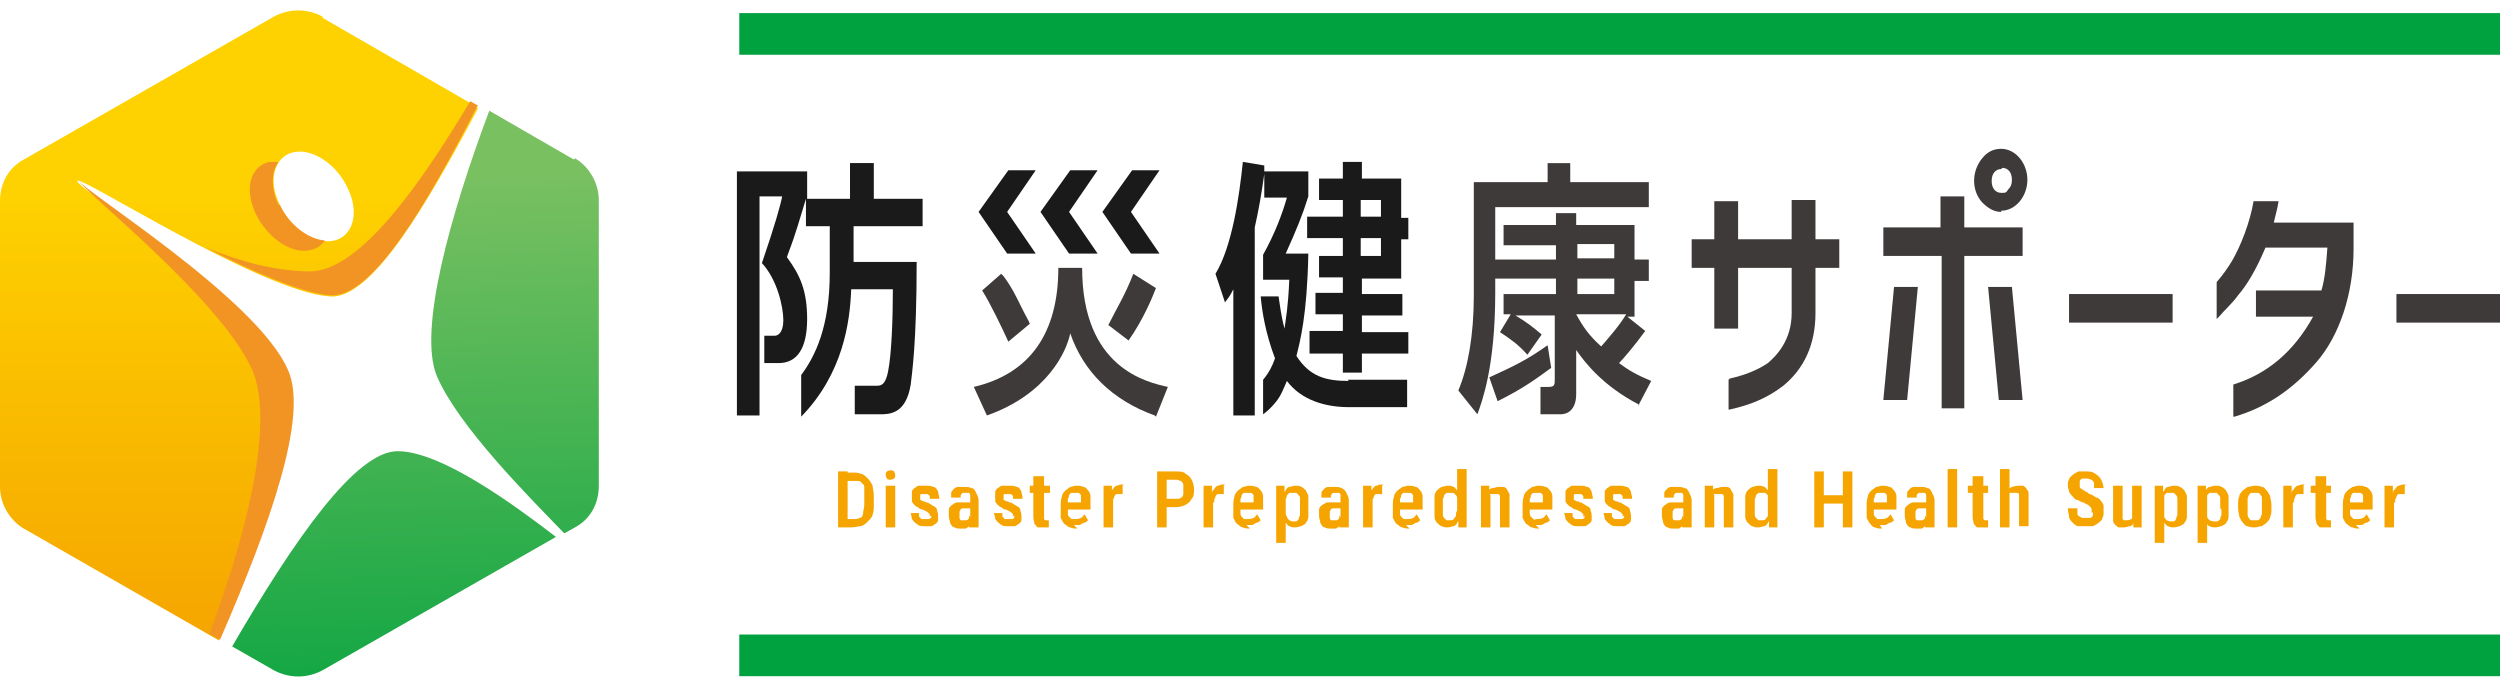 <?xml version="1.0" encoding="UTF-8"?> <svg xmlns="http://www.w3.org/2000/svg" xmlns:xlink="http://www.w3.org/1999/xlink" id="logo" version="1.1" viewBox="0 0 210 57"><defs><style> .st0 { fill: #00a23f; } .st1 { fill: #3e3a39; } .st2 { fill: url(#_名称未設定グラデーション_2); } .st3 { fill: url(#_名称未設定グラデーション); } .st4 { fill: url(#_名称未設定グラデーション_3); } .st5 { fill: #f29424; } .st6 { fill: #1a1a1a; } .st7 { fill: #f5a400; } </style><linearGradient id="_名称未設定グラデーション" data-name="名称未設定グラデーション" x1="20.1" y1="4.7" x2="20.1" y2="59.9" gradientUnits="userSpaceOnUse"><stop offset=".2" stop-color="#fed200"></stop><stop offset=".9" stop-color="#f5a400"></stop></linearGradient><linearGradient id="_名称未設定グラデーション_2" data-name="名称未設定グラデーション 2" x1="42.9" y1="43.1" x2="44.6" y2="-6.8" gradientTransform="translate(0 57.9) scale(1 -1)" gradientUnits="userSpaceOnUse"><stop offset="0" stop-color="#79c061"></stop><stop offset="1" stop-color="#00a23f"></stop></linearGradient><linearGradient id="_名称未設定グラデーション_3" data-name="名称未設定グラデーション 3" x1="32" y1="42.7" x2="33.7" y2="-7.2" gradientTransform="translate(0 57.9) scale(1 -1)" gradientUnits="userSpaceOnUse"><stop offset="0" stop-color="#79c061"></stop><stop offset="1" stop-color="#00a23f"></stop></linearGradient></defs><g id="text"><g id="bar"><path class="st0" d="M210,53.3H62.1v3.5h147.9v-3.5Z"></path><path class="st0" d="M210,1.1H62.1v3.5h147.9V1.1Z"></path></g><g id="en"><path class="st7" d="M71.2,39.6v4.7h-.8v-4.7h.8ZM71.6,44.3h-.8v-.7h.8c.3,0,.5,0,.6-.1.2,0,.3-.2.3-.4,0-.2.1-.4.1-.7v-.8c0-.2,0-.4,0-.6,0-.2,0-.3-.2-.4,0-.1-.2-.2-.3-.2-.1,0-.3,0-.5,0h-.9v-.7h.9c.3,0,.5,0,.7.1.2,0,.4.2.6.4.2.2.3.4.4.6,0,.2.1.5.1.8v.8c0,.3,0,.6-.1.8,0,.2-.2.4-.4.6-.2.2-.3.3-.6.4-.2,0-.5.1-.8.1h0Z"></path><path class="st7" d="M74.4,39.9c0-.1,0-.2.1-.3,0,0,.2-.1.3-.1s.2,0,.3.1c0,0,.1.2.1.3s0,.2-.1.3c0,0-.2.1-.3.1s-.2,0-.3-.1c0,0-.1-.2-.1-.3ZM75.2,40.8v3.5h-.8v-3.5h.8Z"></path><path class="st7" d="M78.1,43.4c0,0,0-.1,0-.2,0,0-.1-.1-.2-.2,0,0-.2-.1-.4-.2-.2,0-.3-.1-.4-.2-.1,0-.2-.1-.3-.2,0,0-.2-.2-.2-.3,0-.1,0-.2,0-.4s0-.3,0-.4c0-.1.1-.2.2-.3.1,0,.2-.2.4-.2.1,0,.3,0,.5,0,.3,0,.5,0,.7.1.2,0,.3.2.4.4,0,.2.1.3.1.6h-.8c0,0,0-.2,0-.2,0,0,0-.1-.2-.2,0,0-.2,0-.3,0s-.2,0-.2,0c0,0-.1,0-.1.1,0,0,0,.1,0,.2s0,.1,0,.1c0,0,0,0,0,.1,0,0,.1,0,.2.1,0,0,.2,0,.3.1.2,0,.4.2.6.3.2.1.3.2.3.3,0,.1.1.3.1.5s0,.3,0,.4c0,.1-.1.2-.2.3-.1,0-.2.2-.4.2-.2,0-.3,0-.5,0-.3,0-.5,0-.7-.2-.2-.1-.3-.3-.4-.4,0-.2-.1-.4-.1-.5h.7c0,.1,0,.2,0,.3,0,0,.1.1.2.2,0,0,.2,0,.3,0s.2,0,.3,0c0,0,.1,0,.2-.1s0-.1,0-.2h0Z"></path><path class="st7" d="M81.6,42.2v.5h-.4c-.1,0-.2,0-.3,0,0,0-.2,0-.2.1,0,0-.1.1-.1.2,0,0,0,.2,0,.2s0,.2,0,.3c0,0,0,.1.1.2,0,0,.1,0,.2,0s.2,0,.3,0c0,0,.2-.1.2-.2,0,0,0-.1,0-.2l.2.3c0,0,0,.2,0,.3,0,0-.1.2-.2.3,0,0-.2.2-.3.2-.1,0-.2,0-.4,0s-.4,0-.5-.1c-.2,0-.3-.2-.4-.4,0-.2-.1-.3-.1-.6s0-.3,0-.5c0-.1.1-.3.3-.4.1-.1.3-.2.4-.2.2,0,.4,0,.6,0h.4,0ZM81.5,43.6v-1.7c0-.1,0-.2,0-.3,0,0,0-.1-.1-.2,0,0-.1,0-.2,0s-.2,0-.3,0c0,0-.1,0-.2.2,0,0,0,.2,0,.2h-.8c0-.1,0-.3,0-.4,0-.1.1-.2.2-.3.1-.1.2-.2.4-.2.2,0,.3,0,.5,0s.4,0,.6.1c.2,0,.3.2.4.4.1.2.2.4.2.6v1.6c0,.2,0,.3,0,.4,0,.1,0,.2,0,.3h0c0,0-.8,0-.8,0,0,0,0-.2,0-.3,0-.1,0-.3,0-.4h0Z"></path><path class="st7" d="M85.1,43.4c0,0,0-.1,0-.2,0,0-.1-.1-.2-.2,0,0-.2-.1-.4-.2-.2,0-.3-.1-.4-.2-.1,0-.2-.1-.3-.2,0,0-.2-.2-.2-.3,0-.1,0-.2,0-.4s0-.3,0-.4c0-.1.1-.2.2-.3.1,0,.2-.2.4-.2.1,0,.3,0,.5,0,.3,0,.5,0,.7.1.2,0,.3.2.4.4,0,.2.1.3.1.6h-.8c0,0,0-.2,0-.2,0,0,0-.1-.2-.2,0,0-.2,0-.3,0s-.2,0-.2,0c0,0-.1,0-.1.1,0,0,0,.1,0,.2s0,.1,0,.1c0,0,0,0,0,.1,0,0,.1,0,.2.1,0,0,.2,0,.3.1.2,0,.4.2.6.3.2.1.3.2.3.3s.1.3.1.5,0,.3,0,.4c0,.1-.1.2-.2.3-.1,0-.2.2-.4.2-.2,0-.3,0-.5,0-.3,0-.5,0-.7-.2-.2-.1-.3-.3-.4-.4,0-.2-.1-.4-.1-.5h.7c0,.1,0,.2,0,.3,0,0,.1.1.2.2,0,0,.2,0,.3,0s.2,0,.3,0c0,0,.1,0,.2-.1,0,0,0-.1,0-.2h0Z"></path><path class="st7" d="M88.2,40.8v.6h-1.7v-.6h1.7ZM86.9,40h.8v3.4c0,.1,0,.2,0,.2s0,0,.1.1c0,0,0,0,.2,0s0,0,.1,0c0,0,0,0,0,0v.6c0,0-.1,0-.2,0,0,0-.2,0-.3,0-.2,0-.3,0-.4,0-.1,0-.2-.2-.3-.3,0-.1-.1-.3-.1-.6v-3.4h0Z"></path><path class="st7" d="M90.5,44.4c-.2,0-.4,0-.6-.1-.2,0-.3-.2-.5-.3-.1-.1-.2-.3-.3-.5,0-.2,0-.4,0-.7v-.3c0-.3,0-.5.1-.8,0-.2.2-.4.3-.5.1-.1.3-.2.4-.3.2,0,.3-.1.5-.1s.4,0,.6.1c.2,0,.3.2.4.3.1.1.2.3.2.5,0,.2,0,.4,0,.7v.4h-2.3v-.6h1.5c0-.2,0-.4,0-.5,0-.1,0-.2-.2-.3,0,0-.2,0-.3,0s-.2,0-.3,0c0,0-.1,0-.2.2,0,0,0,.2-.1.3,0,.1,0,.3,0,.5v.3c0,.2,0,.3,0,.4,0,.1,0,.2.1.3,0,0,.1.1.2.2,0,0,.2,0,.3,0,.2,0,.3,0,.5-.1.1,0,.2-.2.3-.3l.3.5c0,0-.2.2-.3.2-.1,0-.2.1-.4.2-.2,0-.3,0-.5,0h0Z"></path><path class="st7" d="M93.5,41.5v2.8h-.8v-3.5h.7v.7s0,0,0,0ZM94.3,40.8v.7s0,0-.1,0h-.1c-.1,0-.2,0-.3,0,0,0-.1,0-.2.2,0,0,0,.2-.1.2,0,0,0,.2,0,.3h-.2c0-.2,0-.4,0-.6,0-.2,0-.4.2-.5,0-.1.2-.3.3-.3.1,0,.2-.1.4-.1s0,0,.1,0c0,0,0,0,.1,0h0Z"></path><path class="st7" d="M98.8,42.6h-1v-.7h1c.2,0,.3,0,.4-.1.1,0,.2-.2.2-.3,0-.1,0-.3,0-.4s0-.3,0-.4c0-.1-.1-.2-.2-.3-.1,0-.2-.1-.4-.1h-.8v4h-.8v-4.7h1.6c.3,0,.6,0,.8.2.2.1.4.3.5.5.1.2.2.5.2.8s0,.6-.2.8c-.1.2-.3.4-.5.5-.2.1-.5.2-.8.2h0Z"></path><path class="st7" d="M101.9,41.5v2.8h-.8v-3.5h.7v.7s0,0,0,0ZM102.8,40.8v.7s0,0-.1,0h-.1c-.1,0-.2,0-.3,0,0,0-.1,0-.2.2,0,0,0,.2-.1.2,0,0,0,.2,0,.3h-.2c0-.2,0-.4,0-.6,0-.2,0-.4.2-.5,0-.1.2-.3.3-.3.1,0,.2-.1.4-.1s0,0,.1,0c0,0,0,0,.1,0h0Z"></path><path class="st7" d="M105,44.4c-.2,0-.4,0-.6-.1-.2,0-.3-.2-.5-.3-.1-.1-.2-.3-.3-.5,0-.2,0-.4,0-.7v-.3c0-.3,0-.5.1-.8,0-.2.2-.4.3-.5.1-.1.3-.2.4-.3.2,0,.3-.1.5-.1s.4,0,.6.1c.2,0,.3.2.4.3.1.1.2.3.2.5,0,.2,0,.4,0,.7v.4h-2.3v-.6h1.5c0-.2,0-.4,0-.5,0-.1,0-.2-.2-.3,0,0-.2,0-.3,0s-.2,0-.3,0c0,0-.1,0-.2.2,0,0,0,.2-.1.3,0,.1,0,.3,0,.5v.3c0,.2,0,.3,0,.4,0,.1,0,.2.1.3,0,0,.1.1.2.2,0,0,.2,0,.3,0,.2,0,.3,0,.5-.1.1,0,.2-.2.3-.3l.3.5c0,0-.2.2-.3.2-.1,0-.2.1-.4.2-.2,0-.3,0-.5,0h0Z"></path><path class="st7" d="M108,41.5v4.1h-.8v-4.8h.7v.7c0,0,0,0,0,0ZM109.9,42.4v.3c0,.3,0,.5,0,.7,0,.2-.1.4-.2.5,0,.1-.2.2-.4.3-.1,0-.3.1-.5.1s-.3,0-.5-.1-.2-.2-.3-.3c0-.1-.2-.3-.2-.5,0-.2,0-.4-.1-.6v-.4c0-.2,0-.5.1-.7,0-.2.1-.4.2-.5,0-.1.2-.3.3-.3.1,0,.3-.1.5-.1s.4,0,.5.1c.1,0,.3.2.4.3,0,.1.2.3.2.5,0,.2,0,.5,0,.7h0ZM109.2,42.7v-.3c0-.2,0-.3,0-.5,0-.1,0-.2-.1-.3,0,0-.1-.1-.2-.2,0,0-.2,0-.3,0s-.2,0-.3,0c0,0-.1.1-.2.2,0,0,0,.2-.1.3,0,0,0,.2,0,.3v.8c0,.1,0,.3.1.4,0,.1.1.2.2.3,0,0,.2.1.3.1s.2,0,.3,0c0,0,.1-.1.2-.2,0,0,0-.2.1-.3,0-.1,0-.3,0-.5h0Z"></path><path class="st7" d="M112.7,42.2v.5h-.4c-.1,0-.2,0-.3,0,0,0-.2,0-.2.1,0,0-.1.1-.1.2,0,0,0,.2,0,.2s0,.2,0,.3c0,0,0,.1.1.2,0,0,.1,0,.2,0s.2,0,.3,0c0,0,.2-.1.2-.2,0,0,0-.1,0-.2l.2.3c0,0,0,.2,0,.3,0,0-.1.2-.2.3,0,0-.2.2-.3.2-.1,0-.2,0-.4,0s-.4,0-.5-.1c-.2,0-.3-.2-.4-.4,0-.2-.1-.3-.1-.6s0-.3,0-.5c0-.1.1-.3.3-.4s.3-.2.4-.2c.2,0,.4,0,.6,0h.4,0ZM112.6,43.6v-1.7c0-.1,0-.2,0-.3s0-.1-.1-.2c0,0-.1,0-.2,0s-.2,0-.3,0c0,0-.1,0-.2.2,0,0,0,.2,0,.2h-.8c0-.1,0-.3,0-.4,0-.1.1-.2.2-.3.1-.1.2-.2.4-.2.2,0,.3,0,.5,0s.4,0,.6.1.3.2.4.4c.1.2.2.4.2.6v1.6c0,.2,0,.3,0,.4,0,.1,0,.2,0,.3h0c0,0-.8,0-.8,0,0,0,0-.2,0-.3,0-.1,0-.3,0-.4h0Z"></path><path class="st7" d="M115.3,41.5v2.8h-.8v-3.5h.7v.7s0,0,0,0ZM116.1,40.8v.7s0,0-.1,0h-.1c-.1,0-.2,0-.3,0,0,0-.1,0-.2.2,0,0,0,.2-.1.2,0,0,0,.2,0,.3h-.2c0-.2,0-.4,0-.6,0-.2,0-.4.2-.5,0-.1.2-.3.3-.3.1,0,.2-.1.4-.1s0,0,.1,0c0,0,0,0,.1,0h0Z"></path><path class="st7" d="M118.4,44.4c-.2,0-.4,0-.6-.1-.2,0-.3-.2-.5-.3-.1-.1-.2-.3-.3-.5,0-.2,0-.4,0-.7v-.3c0-.3,0-.5.1-.8,0-.2.2-.4.3-.5.1-.1.3-.2.4-.3.2,0,.3-.1.5-.1s.4,0,.6.1c.2,0,.3.2.4.3.1.1.2.3.2.5,0,.2,0,.4,0,.7v.4h-2.3v-.6h1.5c0-.2,0-.4,0-.5,0-.1,0-.2-.2-.3,0,0-.2,0-.3,0s-.2,0-.3,0c0,0-.1,0-.2.2,0,0,0,.2-.1.3,0,.1,0,.3,0,.5v.3c0,.2,0,.3,0,.4,0,.1,0,.2.1.3,0,0,.1.1.2.2,0,0,.2,0,.3,0,.2,0,.3,0,.5-.1.1,0,.2-.2.3-.3l.3.5c0,0-.2.2-.3.2-.1,0-.2.1-.4.2-.2,0-.3,0-.5,0h0Z"></path><path class="st7" d="M120.5,42.7v-.3c0-.3,0-.5,0-.7,0-.2.1-.4.2-.5.1-.1.2-.2.4-.3.1,0,.3-.1.5-.1s.3,0,.5.1c.1,0,.2.2.3.3,0,.1.2.3.2.5,0,.2,0,.4.1.7v.4c0,.2,0,.5-.1.6,0,.2-.1.4-.2.5,0,.1-.2.3-.3.3-.1,0-.3.1-.5.1s-.3,0-.5-.1c-.1,0-.3-.2-.4-.3-.1-.1-.2-.3-.2-.5,0-.2,0-.4,0-.7h0ZM121.2,42.4v.3c0,.2,0,.3,0,.5,0,.1,0,.2.1.3,0,0,.1.1.2.2,0,0,.2,0,.3,0s.3,0,.3-.1c0,0,.2-.2.2-.3,0-.1,0-.3.1-.4v-.7c0-.1,0-.2,0-.3,0-.1,0-.2-.1-.3,0,0-.1-.1-.2-.2,0,0-.2,0-.3,0s-.2,0-.3,0c0,0-.1.1-.2.2,0,0,0,.2-.1.3,0,.1,0,.3,0,.5h0ZM122.4,43.6v-4.2h.8v4.9h-.7v-.7c0,0,0,0,0,0Z"></path><path class="st7" d="M125.2,41.6v2.7h-.8v-3.5h.7v.7ZM125,42.5h-.2c0-.3,0-.5,0-.7,0-.2.1-.4.2-.5.1-.2.2-.3.4-.3.1,0,.3-.1.5-.1s.3,0,.4,0c.1,0,.2.1.3.2,0,.1.1.2.2.4,0,.2,0,.4,0,.6v2.2h-.8v-2.2c0-.2,0-.3,0-.4,0,0,0-.2-.2-.2s-.2,0-.3,0-.2,0-.3,0c0,0-.2.1-.2.2,0,0-.1.2-.1.3,0,.1,0,.3,0,.4h0Z"></path><path class="st7" d="M129.3,44.4c-.2,0-.4,0-.6-.1-.2,0-.3-.2-.5-.3-.1-.1-.2-.3-.3-.5,0-.2,0-.4,0-.7v-.3c0-.3,0-.5.1-.8,0-.2.2-.4.3-.5.1-.1.3-.2.4-.3.2,0,.3-.1.5-.1s.4,0,.6.1c.2,0,.3.2.4.3.1.1.2.3.2.5,0,.2,0,.4,0,.7v.4h-2.3v-.6h1.5c0-.2,0-.4,0-.5,0-.1,0-.2-.2-.3,0,0-.2,0-.3,0s-.2,0-.3,0c0,0-.1,0-.2.2,0,0,0,.2-.1.3,0,.1,0,.3,0,.5v.3c0,.2,0,.3,0,.4,0,.1,0,.2.1.3,0,0,.1.1.2.2s.2,0,.3,0c.2,0,.3,0,.5-.1.1,0,.2-.2.3-.3l.3.5c0,0-.2.2-.3.2-.1,0-.2.1-.4.2-.2,0-.3,0-.5,0h0Z"></path><path class="st7" d="M133,43.4c0,0,0-.1,0-.2,0,0-.1-.1-.2-.2,0,0-.2-.1-.4-.2-.2,0-.3-.1-.4-.2-.1,0-.2-.1-.3-.2,0,0-.2-.2-.2-.3,0-.1,0-.2,0-.4s0-.3,0-.4c0-.1.1-.2.2-.3.1,0,.2-.2.4-.2s.3,0,.5,0c.3,0,.5,0,.7.1.2,0,.3.2.4.4,0,.2.1.3.1.6h-.8c0,0,0-.2,0-.2,0,0,0-.1-.2-.2,0,0-.2,0-.3,0s-.2,0-.2,0c0,0-.1,0-.1.1,0,0,0,.1,0,.2s0,.1,0,.1c0,0,0,0,0,.1,0,0,.1,0,.2.1,0,0,.2,0,.3.1.2,0,.4.2.6.3.2.1.3.2.3.3,0,.1.1.3.1.5s0,.3,0,.4c0,.1-.1.2-.2.3-.1,0-.2.2-.4.2-.2,0-.3,0-.5,0-.3,0-.5,0-.7-.2-.2-.1-.3-.3-.4-.4,0-.2-.1-.4-.1-.5h.7c0,.1,0,.2,0,.3,0,0,.1.1.2.2,0,0,.2,0,.3,0s.2,0,.3,0c0,0,.1,0,.2-.1,0,0,0-.1,0-.2h0Z"></path><path class="st7" d="M136.3,43.4c0,0,0-.1,0-.2,0,0-.1-.1-.2-.2,0,0-.2-.1-.4-.2-.2,0-.3-.1-.4-.2-.1,0-.2-.1-.3-.2,0,0-.2-.2-.2-.3,0-.1,0-.2,0-.4s0-.3,0-.4c0-.1.1-.2.2-.3.1,0,.2-.2.4-.2.1,0,.3,0,.5,0,.3,0,.5,0,.7.1.2,0,.3.2.4.4,0,.2.1.3.1.6h-.8c0,0,0-.2,0-.2s0-.1-.2-.2c0,0-.2,0-.3,0s-.2,0-.2,0c0,0-.1,0-.1.1,0,0,0,.1,0,.2s0,.1,0,.1c0,0,0,0,0,.1,0,0,.1,0,.2.1,0,0,.2,0,.3.1.2,0,.4.2.6.3.2.1.3.2.3.3s.1.3.1.5,0,.3,0,.4c0,.1-.1.2-.2.3-.1,0-.2.2-.4.2-.2,0-.3,0-.5,0-.3,0-.5,0-.7-.2-.2-.1-.3-.3-.4-.4,0-.2-.1-.4-.1-.5h.7c0,.1,0,.2,0,.3,0,0,.1.1.2.2,0,0,.2,0,.3,0s.2,0,.3,0c0,0,.1,0,.2-.1s0-.1,0-.2h0Z"></path><path class="st7" d="M141.5,42.2v.5h-.4c-.1,0-.2,0-.3,0,0,0-.2,0-.2.1,0,0-.1.1-.1.2,0,0,0,.2,0,.2s0,.2,0,.3c0,0,0,.1.1.2,0,0,.1,0,.2,0s.2,0,.3,0c0,0,.2-.1.2-.2,0,0,0-.1,0-.2l.2.3c0,0,0,.2,0,.3,0,0-.1.2-.2.3,0,0-.2.2-.3.2-.1,0-.2,0-.4,0s-.4,0-.5-.1c-.2,0-.3-.2-.4-.4,0-.2-.1-.3-.1-.6s0-.3,0-.5c0-.1.1-.3.3-.4.1-.1.3-.2.4-.2.2,0,.4,0,.6,0h.4,0ZM141.4,43.6v-1.7c0-.1,0-.2,0-.3,0,0,0-.1-.1-.2,0,0-.1,0-.2,0s-.2,0-.3,0c0,0-.1,0-.2.2,0,0,0,.2,0,.2h-.8c0-.1,0-.3,0-.4,0-.1.1-.2.2-.3s.2-.2.4-.2c.2,0,.3,0,.5,0s.4,0,.6.1c.2,0,.3.2.4.4.1.2.2.4.2.6v1.6c0,.2,0,.3,0,.4,0,.1,0,.2,0,.3h0c0,0-.8,0-.8,0,0,0,0-.2,0-.3,0-.1,0-.3,0-.4h0Z"></path><path class="st7" d="M144,41.6v2.7h-.8v-3.5h.7v.7ZM143.8,42.5h-.2c0-.3,0-.5,0-.7,0-.2.1-.4.2-.5.1-.2.2-.3.4-.3.1,0,.3-.1.5-.1s.3,0,.4,0c.1,0,.2.1.3.2,0,.1.1.2.2.4,0,.2,0,.4,0,.6v2.2h-.8v-2.2c0-.2,0-.3,0-.4,0,0,0-.2-.2-.2,0,0-.2,0-.3,0s-.2,0-.3,0c0,0-.2.1-.2.2,0,0-.1.2-.1.3,0,.1,0,.3,0,.4h0Z"></path><path class="st7" d="M146.6,42.7v-.3c0-.3,0-.5,0-.7,0-.2.1-.4.2-.5.1-.1.2-.2.4-.3.1,0,.3-.1.5-.1s.3,0,.5.1c.1,0,.2.2.3.3s.2.3.2.5c0,.2,0,.4.1.7v.4c0,.2,0,.5-.1.6,0,.2-.1.4-.2.5,0,.1-.2.3-.3.3-.1,0-.3.1-.5.1s-.3,0-.5-.1c-.1,0-.3-.2-.4-.3-.1-.1-.2-.3-.2-.5,0-.2,0-.4,0-.7h0ZM147.4,42.4v.3c0,.2,0,.3,0,.5,0,.1,0,.2.1.3,0,0,.1.1.2.2,0,0,.2,0,.3,0s.3,0,.3-.1c0,0,.2-.2.2-.3,0-.1,0-.3.1-.4v-.7c0-.1,0-.2,0-.3,0-.1,0-.2-.1-.3s-.1-.1-.2-.2c0,0-.2,0-.3,0s-.2,0-.3,0c0,0-.1.1-.2.2,0,0,0,.2-.1.3,0,.1,0,.3,0,.5h0ZM148.5,43.6v-4.2h.8v4.9h-.7v-.7c0,0,0,0,0,0Z"></path><path class="st7" d="M153.2,39.6v4.7h-.8v-4.7h.8ZM155,41.6v.7h-2v-.7h2ZM155.6,39.6v4.7h-.8v-4.7h.8Z"></path><path class="st7" d="M158.1,44.4c-.2,0-.4,0-.6-.1-.2,0-.3-.2-.4-.3-.1-.1-.2-.3-.3-.5,0-.2,0-.4,0-.7v-.3c0-.3,0-.5.1-.8,0-.2.2-.4.3-.5.1-.1.3-.2.4-.3.2,0,.3-.1.5-.1s.4,0,.6.1c.2,0,.3.2.4.3.1.1.2.3.2.5,0,.2,0,.4,0,.7v.4h-2.3v-.6h1.5c0-.2,0-.4,0-.5,0-.1,0-.2-.2-.3,0,0-.2,0-.3,0s-.2,0-.3,0c0,0-.1,0-.2.2,0,0,0,.2-.1.3,0,.1,0,.3,0,.5v.3c0,.2,0,.3,0,.4,0,.1,0,.2.1.3,0,0,.1.1.2.2,0,0,.2,0,.3,0,.2,0,.3,0,.5-.1.1,0,.2-.2.3-.3l.3.5c0,0-.2.2-.3.2-.1,0-.2.1-.4.2-.2,0-.3,0-.5,0h0Z"></path><path class="st7" d="M161.9,42.2v.5h-.4c-.1,0-.2,0-.3,0,0,0-.2,0-.2.1,0,0-.1.1-.1.2,0,0,0,.2,0,.2s0,.2,0,.3c0,0,0,.1.1.2,0,0,.1,0,.2,0s.2,0,.3,0c0,0,.2-.1.2-.2s0-.1,0-.2l.2.3c0,0,0,.2,0,.3,0,0-.1.2-.2.3,0,0-.2.2-.3.2-.1,0-.2,0-.4,0s-.4,0-.5-.1c-.2,0-.3-.2-.4-.4,0-.2-.1-.3-.1-.6s0-.3,0-.5c0-.1.1-.3.3-.4.1-.1.3-.2.4-.2.2,0,.4,0,.6,0h.4,0ZM161.8,43.6v-1.7c0-.1,0-.2,0-.3,0,0,0-.1-.1-.2,0,0-.1,0-.2,0s-.2,0-.3,0c0,0-.1,0-.2.2,0,0,0,.2,0,.2h-.8c0-.1,0-.3,0-.4,0-.1.1-.2.2-.3s.2-.2.4-.2c.2,0,.3,0,.5,0s.4,0,.6.1c.2,0,.3.2.4.4.1.2.2.4.2.6v1.6c0,.2,0,.3,0,.4,0,.1,0,.2,0,.3h0c0,0-.8,0-.8,0,0,0,0-.2,0-.3,0-.1,0-.3,0-.4h0Z"></path><path class="st7" d="M164.4,39.4v4.9h-.8v-4.9h.8Z"></path><path class="st7" d="M167,40.8v.6h-1.7v-.6h1.7ZM165.8,40h.8v3.4c0,.1,0,.2,0,.2,0,0,0,0,.1.1,0,0,0,0,.2,0s0,0,.1,0c0,0,0,0,0,0v.6c0,0-.1,0-.2,0,0,0-.2,0-.3,0-.2,0-.3,0-.4,0-.1,0-.2-.2-.3-.3,0-.1-.1-.3-.1-.6v-3.4h0Z"></path><path class="st7" d="M168.8,39.4v4.9h-.8v-4.9h.8ZM168.6,42.5h-.2c0-.2,0-.5,0-.7,0-.2.1-.4.2-.5.1-.2.2-.3.4-.4.1,0,.3-.1.5-.1s.3,0,.4,0c.1,0,.2.1.3.2,0,.1.2.2.2.4,0,.2,0,.4,0,.6v2.2h-.8v-2.2c0-.2,0-.3,0-.4,0-.1,0-.2-.2-.2,0,0-.2,0-.3,0s-.2,0-.3,0c0,0-.2.1-.2.2,0,0-.1.2-.1.3,0,.1,0,.3,0,.4h0Z"></path><path class="st7" d="M175.7,43.1c0,0,0-.2,0-.3,0,0,0-.1-.1-.2,0,0-.1-.1-.2-.2-.1,0-.2-.1-.4-.2-.2,0-.4-.2-.5-.2-.2,0-.3-.2-.4-.3-.1-.1-.2-.2-.3-.4,0-.1-.1-.3-.1-.5s0-.4.1-.5c0-.2.2-.3.3-.4.1-.1.3-.2.5-.3.2,0,.4,0,.6,0s.6,0,.8.2c.2.1.4.3.5.5.1.2.2.5.2.7h-.8c0-.2,0-.3,0-.4,0-.1-.1-.2-.2-.3-.1,0-.2-.1-.4-.1s-.3,0-.4,0c0,0-.2.1-.2.2,0,.1,0,.2,0,.3s0,.2,0,.2c0,0,0,.1.2.2,0,0,.2.1.3.2.1,0,.2.1.3.2.2,0,.4.2.6.3.2,0,.3.2.4.3.1.1.2.3.2.4,0,.2,0,.3,0,.5s0,.4-.1.5c0,.2-.2.3-.3.4-.1.1-.3.2-.5.3-.2,0-.4,0-.6,0s-.4,0-.6,0c-.2,0-.4-.2-.5-.3-.1-.1-.3-.3-.3-.5,0-.2-.1-.4-.1-.7h.8c0,.2,0,.3,0,.4,0,.1,0,.2.2.3,0,0,.2.1.2.1,0,0,.2,0,.3,0s.3,0,.4,0c0,0,.2-.1.2-.2,0,0,0-.2,0-.3h0Z"></path><path class="st7" d="M179.2,42.8h.2c0,.2,0,.4,0,.6,0,.2-.1.4-.2.5,0,.2-.2.3-.3.3-.1,0-.3.1-.5.1s-.3,0-.4,0c-.1,0-.2-.1-.3-.2s-.2-.2-.2-.4c0-.2,0-.4,0-.6v-2.3h.8v2.3c0,.1,0,.2,0,.3,0,0,0,.2,0,.2,0,0,0,0,.1.1,0,0,.1,0,.2,0,.2,0,.3,0,.4-.1.1,0,.2-.2.2-.3,0-.1,0-.3,0-.5h0ZM179.1,43.5v-2.7h.8v3.5h-.7v-.8Z"></path><path class="st7" d="M181.8,41.5v4.1h-.8v-4.8h.7v.7c0,0,0,0,0,0ZM183.7,42.4v.3c0,.3,0,.5,0,.7,0,.2-.1.4-.2.5,0,.1-.2.2-.4.3-.1,0-.3.1-.5.1s-.3,0-.5-.1-.2-.2-.3-.3c0-.1-.2-.3-.2-.5,0-.2,0-.4-.1-.6v-.4c0-.2,0-.5.1-.7,0-.2.1-.4.2-.5,0-.1.2-.3.3-.3.1,0,.3-.1.5-.1s.4,0,.5.1c.1,0,.3.2.4.3,0,.1.2.3.2.5,0,.2,0,.5,0,.7h0ZM182.9,42.7v-.3c0-.2,0-.3,0-.5,0-.1,0-.2-.1-.3,0,0-.1-.1-.2-.2,0,0-.2,0-.3,0s-.2,0-.3,0c0,0-.1.1-.2.2,0,0,0,.2-.1.3,0,0,0,.2,0,.3v.8c0,.1,0,.3.1.4,0,.1.1.2.2.3,0,0,.2.1.3.1s.2,0,.3,0,.1-.1.2-.2c0,0,0-.2.1-.3,0-.1,0-.3,0-.5h0Z"></path><path class="st7" d="M185.4,41.5v4.1h-.8v-4.8h.7v.7c0,0,0,0,0,0ZM187.2,42.4v.3c0,.3,0,.5,0,.7s-.1.4-.2.5c0,.1-.2.2-.4.3-.1,0-.3.1-.5.1s-.3,0-.5-.1c-.1,0-.2-.2-.3-.3,0-.1-.2-.3-.2-.5,0-.2,0-.4-.1-.6v-.4c0-.2,0-.5.1-.7,0-.2.1-.4.2-.5,0-.1.2-.3.3-.3s.3-.1.5-.1.4,0,.5.1c.1,0,.3.2.4.3,0,.1.2.3.2.5,0,.2,0,.5,0,.7h0ZM186.5,42.7v-.3c0-.2,0-.3,0-.5,0-.1,0-.2-.1-.3,0,0-.1-.1-.2-.2,0,0-.2,0-.3,0s-.2,0-.3,0c0,0-.1.1-.2.2,0,0,0,.2-.1.3,0,0,0,.2,0,.3v.8c0,.1,0,.3.1.4,0,.1.1.2.2.3,0,0,.2.1.4.1s.2,0,.3,0c0,0,.1-.1.2-.2,0,0,0-.2.1-.3,0-.1,0-.3,0-.5h0Z"></path><path class="st7" d="M188,42.7v-.3c0-.3,0-.5.1-.7,0-.2.2-.4.3-.5.1-.1.3-.2.4-.3.2,0,.4-.1.6-.1s.4,0,.6.1c.2,0,.3.2.4.3.1.1.2.3.3.5,0,.2.1.4.1.7v.3c0,.3,0,.5-.1.7,0,.2-.2.4-.3.5-.1.1-.3.2-.4.3-.2,0-.4.1-.6.1s-.4,0-.6-.1c-.2,0-.3-.2-.4-.3-.1-.1-.2-.3-.3-.5,0-.2-.1-.4-.1-.7ZM188.8,42.4v.3c0,.2,0,.3,0,.5,0,.1,0,.2.1.3,0,0,.1.2.2.2,0,0,.2,0,.3,0s.2,0,.3,0c0,0,.1-.1.2-.2,0,0,0-.2.1-.3,0-.1,0-.3,0-.5v-.3c0-.2,0-.3,0-.5s0-.2-.1-.3c0,0-.1-.2-.2-.2,0,0-.2,0-.3,0s-.2,0-.3,0-.1.1-.2.2c0,0-.1.2-.1.3,0,.1,0,.3,0,.5h0Z"></path><path class="st7" d="M192.6,41.5v2.8h-.8v-3.5h.7v.7s0,0,0,0ZM193.5,40.8v.7s0,0-.1,0h-.1c-.1,0-.2,0-.3,0,0,0-.1,0-.2.2,0,0,0,.2-.1.2,0,0,0,.2,0,.3h-.2c0-.2,0-.4,0-.6,0-.2,0-.4.2-.5,0-.1.2-.3.3-.3.1,0,.2-.1.4-.1s0,0,.1,0c0,0,0,0,.1,0h0Z"></path><path class="st7" d="M195.8,40.8v.6h-1.7v-.6h1.7ZM194.6,40h.8v3.4c0,.1,0,.2,0,.2,0,0,0,0,.1.1,0,0,0,0,.2,0s0,0,.1,0c0,0,0,0,0,0v.6c0,0-.1,0-.2,0,0,0-.2,0-.3,0-.2,0-.3,0-.4,0-.1,0-.2-.2-.3-.3,0-.1-.1-.3-.1-.6v-3.4h0Z"></path><path class="st7" d="M198.2,44.4c-.2,0-.4,0-.6-.1-.2,0-.3-.2-.5-.3-.1-.1-.2-.3-.3-.5,0-.2,0-.4,0-.7v-.3c0-.3,0-.5.1-.8,0-.2.2-.4.3-.5.1-.1.3-.2.4-.3.2,0,.3-.1.5-.1s.4,0,.6.1c.2,0,.3.2.4.3.1.1.2.3.2.5,0,.2,0,.4,0,.7v.4h-2.3v-.6h1.5c0-.2,0-.4,0-.5,0-.1,0-.2-.2-.3,0,0-.2,0-.3,0s-.2,0-.3,0c0,0-.1,0-.2.2,0,0,0,.2-.1.3,0,.1,0,.3,0,.5v.3c0,.2,0,.3,0,.4,0,.1,0,.2.1.3,0,0,.1.1.2.2,0,0,.2,0,.3,0,.2,0,.3,0,.5-.1.1,0,.2-.2.3-.3l.3.5c0,0-.2.2-.3.2-.1,0-.2.1-.4.2-.2,0-.3,0-.5,0h0Z"></path><path class="st7" d="M201.1,41.5v2.8h-.8v-3.5h.7v.7s0,0,0,0ZM202,40.8v.7s0,0-.1,0h-.1c-.1,0-.2,0-.3,0,0,0-.1,0-.2.2,0,0,0,.2-.1.2,0,0,0,.2,0,.3h-.2c0-.2,0-.4,0-.6,0-.2,0-.4.2-.5,0-.1.2-.3.3-.3.1,0,.2-.1.4-.1s0,0,.1,0c0,0,0,0,.1,0h0Z"></path></g><g id="ja"><path class="st1" d="M97,34.9c-3.6-1.3-6-3.7-7.1-6.9-.3,1.5-1.9,5.1-7,6.9l-1.1-2.4c4.7-1.1,7.1-4.5,7.1-10h2c0,8.4,5.4,9.6,7.2,10l-1,2.5h0s0,0,0,0ZM84.7,28.7c-.5-1.1-1.5-3.2-2.2-4.3l1.6-1.4.2.2c.3.4.7,1,1.1,1.8l.6,1.2c.3.6.4.7.5,1l-1.8,1.5h0c0,0,0,0,0,0ZM93.1,27.3c.7-1.4,1.4-2.5,2.1-4.3l1.9,1.2c-.3.8-1.1,2.7-2.3,4.4h0s-1.7-1.3-1.7-1.3h0Z"></path><path class="st1" d="M137.7,34c-3.1-1.6-4.6-3.6-5.3-4.6v3.7c0,1.3-.7,1.7-1.3,1.7h-1.7v-2.3h.7c.5,0,.5-.2.5-.7v-5.3h-3.3c1,.6,1.5,1,2.2,1.6l-1.2,1.7c-.8-.9-1.4-1.3-2.3-1.9l.9-1.5h-.6v-1.7h4.4v-1.3h-5.1v1.2c0,6.2-1.1,9.1-1.5,10.2l-1.6-2c.8-1.9,1.3-4.6,1.3-8v-9.5h6.2v-1.6h1.9v1.6h6.6v2.1h-12.9v4.4h5.1v-1.2h-4.4v-1.7h4.4v-1h1.7v1h4.9v2.9h1.2v1.8h-1.2v3h-.6l1.5,1.2c-.8,1.1-1.8,2.3-2.2,2.7.8.6,1.5,1,2.7,1.5l-1.1,2.1ZM130.3,30.9c-1.5,1.1-2.5,1.8-4.5,2.8l-.7-2c2.2-1,3.2-1.5,4.9-2.7l.3,1.9h0ZM135.6,21.7v-1.2h-3.1v1.2h3.1ZM135.6,24.7v-1.3h-3.1v1.3h3.1ZM132.4,26.4h0c.6,1.1,1.1,1.8,2.1,2.7.6-.7,1.5-1.7,2.1-2.7h-4.2Z"></path><path class="st6" d="M71.7,19h5.8c0,0,0-2.3,0-2.3h-4.1c0,0,0-3,0-3h-2c0,0,0,3,0,3h-3.6c0,0,0-.2,0-.2v-2.1c0,0-5.9,0-5.9,0v20.5h1.9v-18.4c0,0,1.9,0,1.9,0-.1.6-.6,2.4-1.7,5.6,1.3,1.4,1.8,3.7,1.8,4.8s-.5,1.3-.7,1.3h-.9v2.3h1.2c1.6,0,2.4-1.3,2.4-3.7s-.6-3.7-1.7-5.2c.2-.6.4-1,.9-2.6l.7-2.3v2.3c0,0,2,0,2,0v3.9c0,4.5-1.2,7-2.4,8.6v3.5h0,0c0,0,0,0,0,0,3.5-3.6,4.1-7.9,4.2-10.7h3.5c0,2.4-.1,5.4-.4,6.9-.2,1-.5,1.2-.9,1.2h-1.9v2.4h2.1c.8,0,2.2,0,2.6-2.5.1-.9.5-3.4.5-10.3h-5.3c0,0,0-3.1,0-3.1h0Z"></path><path class="st6" d="M87.1,14.3h-2.4l-2.5,3.5,2.4,3.5h2.4l-2.4-3.5,2.4-3.5Z"></path><path class="st6" d="M92.3,14.3h-2.4l-2.5,3.5,2.4,3.5h2.4l-2.4-3.5,2.4-3.5Z"></path><path class="st6" d="M97.5,14.3h-2.4l-2.5,3.5,2.4,3.5h2.4l-2.4-3.5,2.4-3.5Z"></path><path class="st6" d="M113.3,32c-2,0-3.3-.4-4.4-2.1.3-1.2.9-3.4,1-8.6h-1.9c.9-2,1.4-3.2,1.9-4.8v-2.1h-3.7c0-.2,0-.3,0-.5l-1.8-.3c-.3,2.9-.9,7.1-2.3,9.4l.8,2.4c.3-.4.4-.5.7-1.1v10.6h1.8v-15.8c.3-1.3.6-3,.8-4.5v2h1.9c-.4,1.4-1,3-2,4.8v2.1h2.2c-.1,2.4-.3,3.3-.4,4.1-.3-1.1-.4-2.1-.5-2.7h-1.5c.1,1.2.4,3.1,1.2,5.2-.2.6-.5,1.2-1,1.8v2.9s.6-.4,1.2-1.2c.3-.4.5-.9.8-1.6,1.2,1.6,3.2,2.2,5.2,2.2h4.9v-2.3h-5Z"></path><path class="st1" d="M145.3,31.8h0c1.3-.3,2.3-.7,3.2-1.3.7-.6,2-1.9,2-4.2v-3.8h-4.5v5.1h-2v-5.1h-1.9v-2.4h1.9v-3.2h2v3.2h4.5v-3.3h2v3.3h2v2.4h-2v3.8c0,2.7-1,4.7-2.7,6.1-1.3,1-2.7,1.6-4.5,2h-.1s0-2.5,0-2.5h0Z"></path><path class="st1" d="M163.1,34.3v-12.8h-4.9v-2.4h4.8v-2.6h2v2.6h4.9v2.4h-4.9v12.8h-2ZM168.1,17.8c-.6,0-1.1-.3-1.6-.8-.9-1-.9-2.6,0-3.7.4-.5.9-.8,1.6-.8,1.2,0,2.2,1.2,2.2,2.6s-1,2.6-2.2,2.6ZM168.1,14.2c-.4,0-.8.3-.8,1s.4,1,.8,1,.4,0,.6-.3c.2-.2.3-.4.3-.8,0-.7-.4-1-.8-1h0Z"></path><path class="st1" d="M182.5,24.7h-8.7v2.4h8.7v-2.4Z"></path><path class="st1" d="M210,24.7h-8.7v2.4h8.7v-2.4Z"></path><path class="st1" d="M187.6,32.3h0c2.9-.9,5.1-2.8,6.7-5.7h-4.8v-2.2h5.5c.3-1,.4-2.2.5-3.6h-5.2c-.8,1.9-1.6,3.2-2.3,4-.5.7-1.1,1.2-1.6,1.8l-.2.2v-3.1c.6-.7,1-1.3,1.3-1.8.7-1.2,1.5-3.2,1.8-5h0c0,0,2.1,0,2.1,0h0c-.1.7-.3,1.3-.4,1.8h6.7v2.2c0,3.8-1.2,7.3-3.1,9.5-2,2.3-4.2,3.8-6.9,4.6h-.1s0-2.4,0-2.4h0Z"></path><path class="st1" d="M158.2,33.6l.9-9.5h2l-.9,9.5h-2Z"></path><path class="st1" d="M169.9,33.6l-.9-9.5h-2l.9,9.5h2Z"></path><path class="st6" d="M118.3,28.8v-.9h-3.9v-1.4h3.4v-1.8h-3.4v-1.3h3.3v-3.3h.6v-1.8h-.6v-3.3h-3.3v-1.4h-1.6v1.4h-2v1.8h2v1.4h-3v1.8h3v1.5h-2v1.8h2v1.3h-2.3v1.8h2.3v1.4h-2.8v1.9h2.8v1.6h1.6v-1.6h3.9v-.9h0ZM114.3,16.8h1.7v1.4h-1.7v-1.4ZM114.3,20h1.7v1.5h-1.7v-1.5Z"></path></g></g><g id="mark"><path class="st3" d="M27.1,1.4c-1.3-.7-2.8-.7-4.1,0L2,13.4c-1.3.7-2,2-2,3.5v24c0,1.4.8,2.8,2,3.5l16.4,9.4h0c4.3-9.9,7.3-18.8,5.7-22.6-2.6-6.1-17.8-15.4-17.6-16,.1-.6,15.4,9.3,21.2,9.7,3.5.3,8.2-7.8,12.4-15.7v-.2c0,0-13-7.5-13-7.5ZM28.1,20.2c-1.6.4-3.7-1-4.6-3-1-2-.5-4,1.1-4.4,1.6-.4,3.7,1,4.6,3,1,2,.5,4-1.1,4.4Z"></path><path class="st2" d="M48.2,13.4l-7.1-4.1c-3.3,8.8-6,18.5-4.4,22.3,1.8,4.2,7.7,10.1,10.7,13.2l.9-.5c1.3-.7,2-2,2-3.5v-24c0-1.4-.8-2.8-2-3.5h0Z"></path><path class="st4" d="M19.5,54.3l3.5,2c1.3.7,2.8.7,4.1,0l19.6-11.2c-3.4-2.6-9.6-7.2-13.3-7.2-3.5,0-8.6,7.3-13.9,16.4h0Z"></path><path class="st5" d="M40.2,8.9l-.7-.4c-4.3,7.2-9.3,14.2-13.4,14.3-2.8,0-5.9-.8-8.8-2,3.9,2,8,3.8,10.4,4,3.6.3,8.3-7.9,12.4-15.9h0Z"></path><path class="st5" d="M24.2,31.1c-2.6-6.1-17.8-15.4-17.6-16-.1.6,11.9,9.9,14.6,16,1.7,4,0,12.5-3.6,22.1l.9.5c4.3-9.9,7.4-18.8,5.7-22.6Z"></path><path class="st5" d="M23.4,17.2c-.7-1.4-.6-2.8,0-3.6-.3,0-.6,0-.8,0-1.6.4-2.1,2.3-1.1,4.4,1,2,3,3.4,4.6,3,.5-.1.9-.4,1.2-.8-1.4-.1-3-1.3-3.8-3Z"></path></g></svg> 